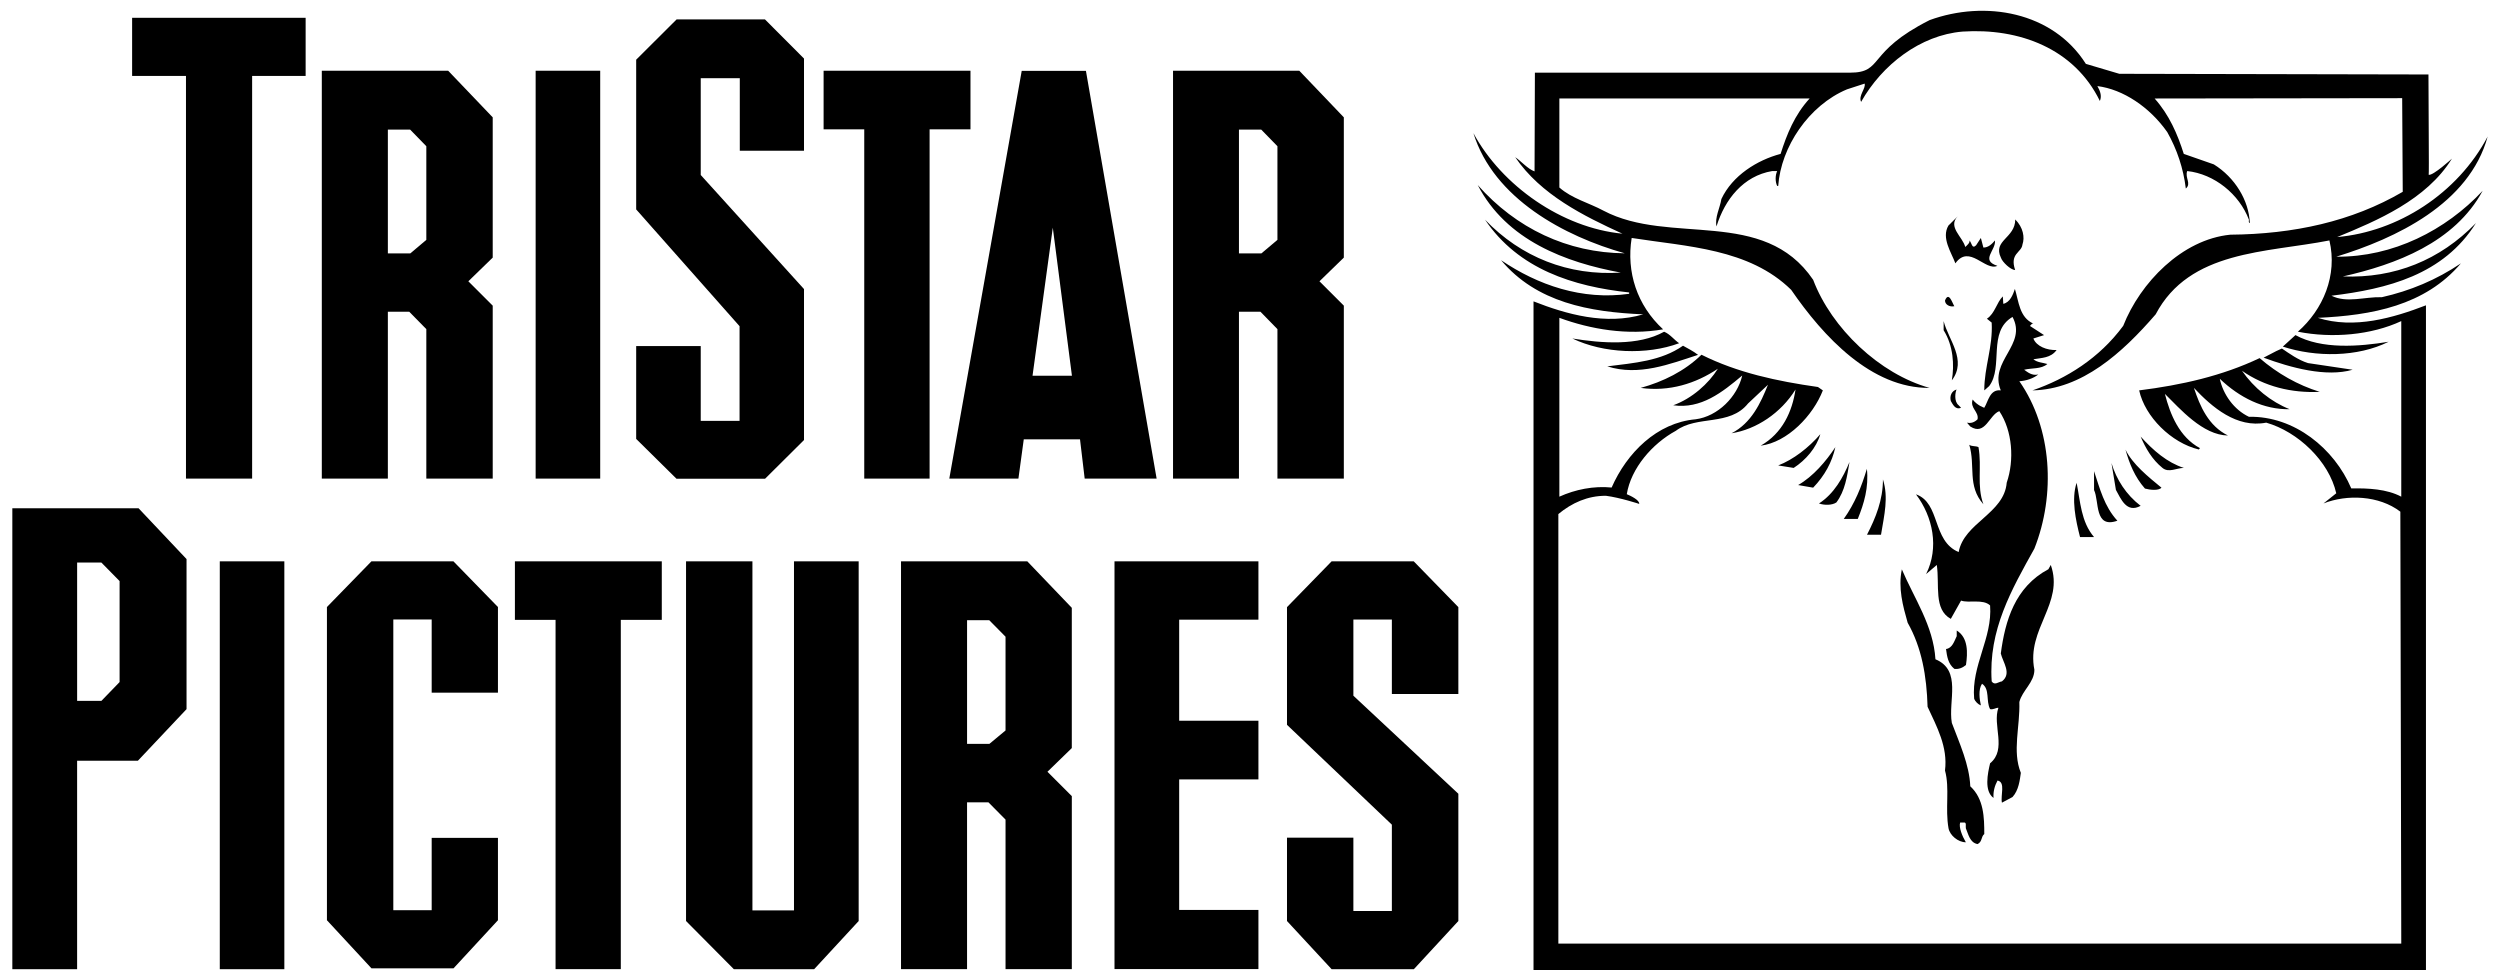 <svg height="970" viewBox="-.063 -2.958 1010.109 395.828" width="2500" xmlns="http://www.w3.org/2000/svg"><path d="m796.869 97.827c.562-.552 2.093-1.744 1.677-2.666.973.781.973 3.729 2.74 1.98l1.952-2.995 1.021 3.916c1.995 0 3.39-1.339 4.74-2.901.416 4.1-6.09 8.057.979 10.36-4.927 2.349-11.432-9.027-17.145-1.016-1.631-4.463-5.814-10.359-2.834-15.422l3.76-3.729c-4.13 4.281 2.047 8.333 3.11 12.473m23.328-.962c-.37 3.312-5.292 3.541-2.974 10.358-1.808 0-5.25-3.27-5.802-5.02-3.443-7.089 5.849-7.964 5.849-15.609 3.25 3.27 3.953 7.323 2.927 10.27m4.463 32.23c-.603-.188-.98.599-1.395.963l5.765 3.734-4.37 1.38c1.209 3.178 5.574 4.88 9.48 4.699-2.375 3.312-6.089 3.172-9.48 3.77 1.578 1.34 3.76 1.34 5.714 1.938-2.51 2.161-6.317 1.563-9.479 2.344 1.39.968 3.162 2.536 5.76 1.937-1.994 1.61-4.926 2.578-7.713 2.76 13.427 19.246 14.823 46.318 6.135 68.282-9.291 16.713-18.818 33.198-17.427 54.193 1.208 1.796 2.745.181 4.183 0 4.134-3.177.374-7.828-.46-11.376 1.766-13.348 5.76-27.119 19.418-34.39l.974-1.75c5.578 15.697-10.036 26.15-6.688 42.77 0 5.157-4.974 8.475-6.135 13.167.328 10.084-2.975 20.079.61 28.918-.423 2.9-.84 7.046-3.397 9.853l-4.322 2.303c-.652-2.948 1.582-8.428-1.808-9.027-1.167 2.167-1.812 4.563-1.624 7.09-3.907-2.809-2.376-10.038-1.396-14.137 6.968-5.702.833-15.516 3.39-22.65-1.21 0-1.994.833-3.39.557-1.767-3.27 0-8.199-3.298-10.36-1.582 2.344-1.026 6.256-.47 8.839-1.112-.416-2.322-1.568-2.738-2.766-1.208-13.532 7.52-24.677 6.506-38.032-2.928-2.76-8.694-.828-11.85-1.978l-4.182 7.458c-7.11-3.912-4.506-13.718-5.714-22.005l-4.37 3.73c5.392-10.777 2.788-23.391-4.135-32.553 10.084 3.542 6.505 19.015 17.423 23.572 2.18-11.973 18.582-15.702 19.609-28.317 3.161-9.161 2.37-21.135-3.021-29.192-4.136 1.52-5.714 10.224-11.85 6.26l-1.348-1.563c1.719.37 3.114-.182 4.323-1.38.604-3.13-3.204-4.51-2-8.057 1.905 2.484 4.739 3.359 4.739 3.359 1.625-2.578 2.234-7.64 6.74-7.088-4.927-11.968 10.917-18.599 4.786-29.974-10.317 6.031-3.578 20.348-9.526 28.224l-2 1.75c0-9.626 3.584-17.818 3.02-27.672l-1.947-1.568c3.297-2.162 3.948-6.624 6.5-9.115l.188 3.037c2.744-.594 3.953-3.724 4.739-6.078 1.584 5.114 1.813 11.609 7.532 14.141m-32.246-7.094c-1.817.417-3.812-.6-3.812-2.343 1.578-3.918 3.022 1.192 3.812 2.342m-1.025 30.251c1.072-6.308.604-14.136-3.344-20.443v-3.729c1.953 7.692 9.661 15.885 3.344 24.172m-111.276-15.147c-13.292 4.928-30.948 4.147-43.584-1.932 11.896 1.932 26.948 3.131 37.448-2.76 2.417.964 4.136 3.359 6.136 4.692m289.511-.598c-12.688 6.354-29.735 6.354-43.167 1.98l5.156-4.694c10.733 5.891 25.932 4.694 38.01 2.714m-281.797 5.344c-11.48 3.729-24.166 8.792-37.036 4.698 10.922-1.386 21.979-2.166 30.9-8.428 2 1.147 4.136 2.162 6.136 3.73m267.115 6.078c-10.875 3.13-25.23-.833-36.333-4.928 5.713-2.994 5.62-2.948 7.478-3.733 2.927 1.984 6.647 4.697 10.642 5.943z"/><path d="m794.18 162.427.975 1.015c-2.37.964-3.35-1.385-4.182-2.765-.558-2.162.417-4.146 2.365-4.692-.552.962-1.157 4.88.843 6.442m-67.328 25.558-6.318-1.016c6.13-2.35 12.448-7.23 17.194-12.755-1.584 5.525-5.954 10.588-10.876 13.77m159.229.001c-2.973 0-6.177 2.114-8.735 0-4.181-3.366-6.921-8.058-8.916-12.803 5.156 5.708 10.864 10.636 17.65 12.803m-83.816-8.475c1.442 8.24-.792 15.656 1.994 23.297-6.688-7.593-3.156-15.656-5.76-24.265 1.068.785 2.604.37 3.766.968m-67.47 16.532-6.13-1.063c6.13-3.5 11.433-9.761 15.193-15.469-1.348 6.079-4.323 11.604-9.063 16.532m142.131 0c-1.156 1.333-4.781.916-6.735.364-4.181-4.74-6.364-10.219-7.942-15.885 2.828 5.896 9.338 11.145 14.677 15.521m-132.651 6.031c-1.765 1.193-4.97 1.193-7.104.412 6.13-3.912 9.848-10.59 12.454-16.896-.98 5.89-1.814 11.786-5.35 16.484m124.156 1.38c-5.765 3.177-8.088-2.948-10.088-6.495l-1.813-10.959c2 6.678 5.995 12.938 11.901 17.454m-115.417 5.338h-5.719c4.506-6.306 7.25-13.166 9.434-20.442.79 7.645-1.162 14.136-3.715 20.442m105.933.74c-9.526 3.359-7.338-8.01-9.526-12.526v-7.687c2.37 7.041 4.136 14.364 9.526 20.213m-96.453 5.709h-5.719c3.53-6.86 6.506-14.137 6.506-22.563 2.322 7.417.562 14.322-.787 22.562m86.932.964h-5.719c-1.765-6.854-3.62-15.516-1.39-22.146 1.53 7.646 1.76 15.885 7.109 22.146m-64.724 49.864c10.87 4.516 5.11 17.036 6.688 25.97 3.161 8.38 7.156 17.082 7.53 25.874 5.574 5.115 5.709 12.803 5.709 19.479-1.391 1.104-.74 3.13-2.74 4.095-3.203-.595-3.764-4.095-4.78-6.443-.194-.828.462-2.625-.932-2.35h-1.396c-.6 1.933.79 5.433 2.328 8.058-3.162 0-6.511-2.808-7.068-5.708-1.438-8.057.557-16.344-1.438-23.573 1.208-9.626-3.344-17.866-7.11-26.016-.368-12.52-2.368-24.126-8.13-34.302-1.953-6.86-3.948-14.136-2.37-21.776 4.969 11.739 12.87 22.974 13.709 36.692m12.453 2.35c-1.396 1.15-2.974 1.797-4.74 1.568-2.604-2.12-2.973-5.068-3.396-8.104 2.6-.324 3.396-3.272 4.37-5.251v-2.303c4.74 2.902 4.506 9.167 3.766 14.09"/><path d="m846.077 23.103 13.66 4.054 126.148.276c0 13.353.28 40.285.093 40.932 1.719.505 9.48-6.584 9.48-6.584-10.412 16.849-30.573 25.322-46.839 32 24.724-2.167 49.115-17.682 61.427-41.026-7.527 27.49-37.495 41.578-61.797 49.036 23.136.23 44.698-10.776 59.756-26.89-11.486 21.182-35.454 30.068-57.011 34.948 21 .828 39.583-6.631 54.265-21.782-13.245 21.183-36.245 26.891-58.964 29.651 6.276 3.13 13.568.37 20.584.6 11.479-2.579 22.302-7.09 32.25-13.813-14.682 17.313-36.432 21.229-58.406 22.24 14.87 4.697 30.848 0 44.14-5.11v271.235h-364.177v-272.85c13.475 5.298 29.505 9.813 44.792 5.298-22.025-.923-43.583-4.833-58.036-22.1 15.01 10.172 33.036 16.439 52.27 13.719v-.552c-22.765-2.438-45.207-9.484-58.817-29.698 14.682 15.334 34.052 22.974 55.427 21.594-22.53-4.14-46.697-13.12-58.407-35.73 15.662 17.683 36.615 27.672 60.032 27.855-24.578-6.859-53.526-22.328-61.792-49.03 11.662 21.546 36.24 38.675 60.818 41.025-15.844-7.23-33.318-15.886-43.766-31.219 2.37 1.568 5.156 4.833 7.896 5.803l.14-40.287h128.517c14.032 0 6.506-8.339 32.574-21.459 22.53-8.197 50.224-3.5 63.744 17.864m5.714 15.147c.932-2.161 0-4.328-1.021-6.079 10.547 1.334 21.375 8.61 28.525 18.787 4 7.09 6.558 14.735 7.574 23.021 2.374-2.026-.46-4.376.562-7.136 11.104 1.199 21.235 9.438 25.183 19.844 0 .599-.235 1.198.375 1.38-.375-9.254-6.088-18.598-14.688-23.942l-12.266-4.282c-2.552-8.057-5.942-15.932-11.896-22.604l101.016-.14.23 38.219c-20.814 12.15-44.558 17.265-70.344 17.495-19.75 1.932-36.803 19.614-43.724 37.202-9.708 13.167-23.188 21.594-37.026 26.334 20.162-.364 36.656-15.287 50.27-31.031 13.844-26.245 45.116-25.095 70.9-30.157 3.392 14.272-2.603 28.224-12.868 37.245 14.032 2.765 29.92 1.385 42.193-4.328v71.645c-5.907-3.134-13.48-3.5-20.401-3.364-6.923-16.25-23.188-29.604-41.771-29.234-6.13-2.902-10.547-9.167-11.89-15.516 8.082 7.688 17.838 12.614 28.525 12.428-7.572-2.99-14.635-8.704-19.468-15.699 9.197 6.443 20.208 9.161 31.733 8.61-8.921-2.766-17.233-7.458-24.53-13.766-15.287 7.27-31.875 11-49.157 13.167 2.37 10.77 13.099 21.406 24.344 24.125l.468-.552c-8.41-4.51-12.177-13.765-14.312-22.147 6.135 6.032 15.427 16.85 25.74 16.991-7.948-3.912-11.428-11.928-13.89-19.433 7.385 7.876 17.42 16.532 29.5 14.182 12.916 3.683 25.604 15.703 28.577 28.823l-5.203 4.147c9.526-3.776 22.626-3.319 31.359 3.358l.376 176.251h-343.97v-175.281c5.527-4.558 11.891-7.459 19.375-7.459 5.808.74 13.615 3.317 13.615 3.317.23-1.52-3.49-3.317-5.068-3.962 1.715-10.543 10.319-20.579 20.027-25.876 8.64-6.443 21.932-1.75 29.458-11.14l8.13-7.642c-2.974 7.412-6.74 15.652-14.87 19.798 10.084-1.568 20.167-8.246 26.115-17.864-1.35 8.978-5.303 17.864-14.219 22.926 10.916-1.333 21.416-12.338 25.37-22.557l-2-1.385c-16.635-2.35-32.896-5.844-47.531-13.167-6.923 6.724-15.656 11.005-24.813 13.536 11.709 1.61 22.442-1.75 31.505-7.828-3.765 6.079-10.64 12.204-18.219 14.917 11.339 1.615 20.032-5.292 28.162-12.152-2 8.658-9.943 16.667-19.006 17.866-15.842 1.38-28.11 13.765-34.29 27.853-7.292-.733-14.823.781-21.328 3.73v-72.98c12.828 4.698 27.738 7.23 42.333 4.698-10.641-9.807-15.057-23.343-12.824-37.29 22.532 3.546 47.901 4.28 65.095 21.175 13.098 19.063 32.708 40.246 56.494 40.011-20.396-5.661-40.046-24.307-47.532-44.11-20.208-29.786-58.448-13.9-85.582-28.223-5.902-3.178-12.87-4.927-17.984-9.438v-36.327h102.124c-6.124 6.672-9.286 14.547-11.843 22.604-9.527 2.532-19.652 8.798-24.163 18.418-.604 3.729-2.738 7.457-2 11.186 3.396-11 10.923-20.624 22.772-22.604h1.995c-.833 1.798-.833 4.375 0 6.079h.421c1.115-15.885 12.448-32.875 28.063-39.417l7.203-2.344c.557 1.98-2.651 4.928-1.443 7.458 8.505-15.104 24.161-27.254 41.401-28.686 23.136-1.516 45.579 6.91 56.032 28.317" fill-rule="evenodd"/><path d="m70.795 28.031h-21.978v-23.713h70.808v23.713h-21.835v164.323h-26.995zm125.172 74.129-9.948 9.667 9.948 9.943v70.584h-27.093v-61.005l-6.964-7.088h-8.733v68.093h-26.954v-166.443h51.572l18.172 19.016zm-42.79-52.218v50.51h9.15l6.547-5.525v-38.213l-6.593-6.772zm390.103 52.218-9.947 9.667 9.948 9.943v70.584h-27.095v-61.005l-6.921-7.088h-8.782v68.093h-26.901v-166.443h51.527l18.172 19.016zm-42.797-52.218v50.51h9.15l6.553-5.525v-38.213l-6.599-6.772zm-287-24.031h26.344v166.443h-26.344zm134.094 23.896h-16.588v-23.896h59.937v23.896h-16.683v142.547h-26.666zm119.313 142.547h-29.36l-1.905-16.021h-22.955l-2.182 16.021h-28.203l29.552-166.396h26.203zm-42.37-102.396-8.271 60.407h16.078zm-153.562 102.442h36.15l15.886-15.791v-61.604l-42.141-46.552v-39.5h15.938v29.604h26.203v-37.62l-15.932-15.974h-36.057l-16.495 16.438v61.098l42.187 47.652v38.63h-15.844v-30.526h-26.343v37.896zm161.322 109.907-9.947 9.667 9.948 9.948v70.583h-27.047v-61.006l-6.97-7.046h-8.734v68.052h-26.948v-166.402h51.527l18.166 18.97v57.234zm-42.745-52.166v50.462h9.104l6.595-5.478v-38.26l-6.641-6.724zm-389.598-45.678v188.088h26.437v-85.088h24.812l19.839-21.041v-61.24l-19.563-20.719zm43.77 70.907-7.432 7.687h-9.895v-56.448h9.896l7.432 7.552zm258.24 93.192v-142.459h-27.09v146.782l19.517 19.666h32.755l18.172-19.666v-146.782h-26.396v142.459zm-217.354-142.459h26.344v166.448h-26.344zm137.021 23.897h-16.59v-23.897h59.938v23.897h-16.724v142.506h-26.624zm228.088-23.897v166.402h58.73v-24.13h-32.34v-53.272h32.34v-23.942h-32.34v-41.25h32.34v-23.808zm88.604 166.448h33.547l18.166-19.666v-51.932l-42.838-40.011v-31.077h15.704v30.385h27.134v-35.453l-18.213-18.694h-33.5l-18.213 18.694v48.026l42.792 40.744v35.224h-15.705v-29.926h-27.088v34.02zm-367.244-142.733v29.88h27.041v-34.943l-18.172-18.652h-33.448l-18.166 18.652v127.812l18.166 19.615h33.5l18.12-19.615v-33.609h-27.041v29.51h-15.657v-118.65z"/></svg>